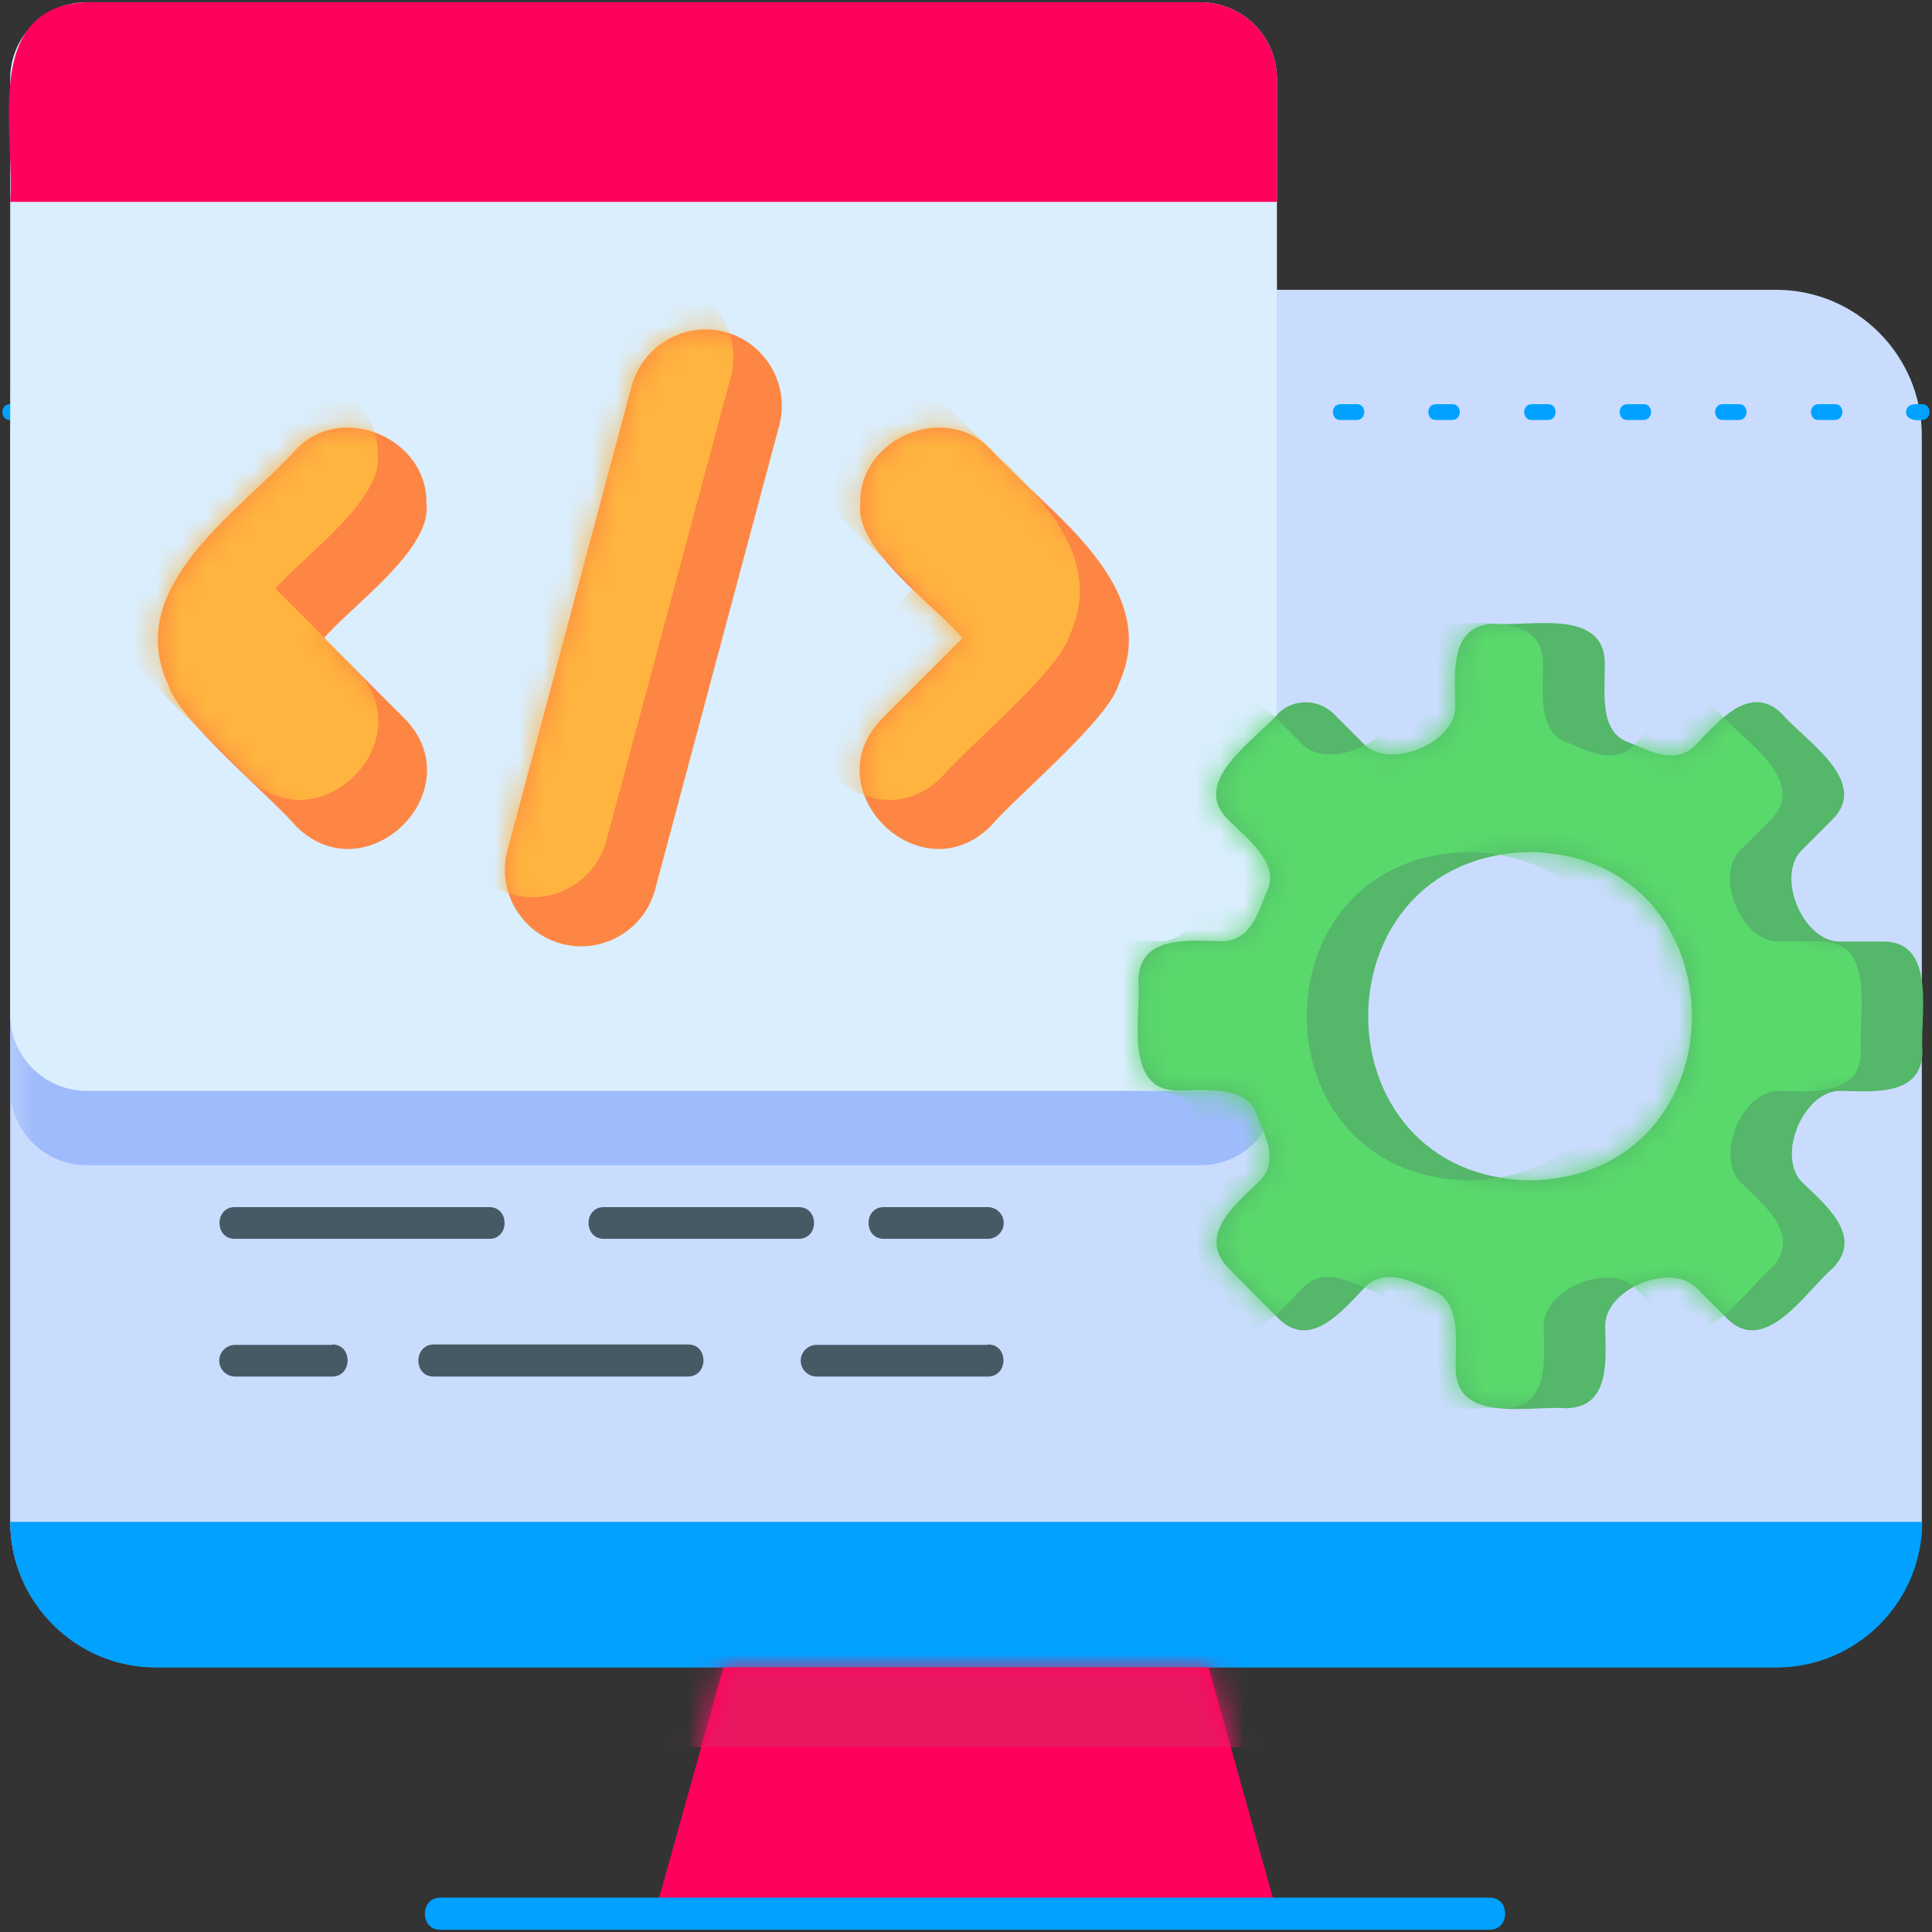 <svg xmlns="http://www.w3.org/2000/svg" width="80" height="80" viewBox="0 0 80 80" fill="none"><rect x="0" y="0" width="80" height="80" fill="#333333" stroke="none"/><g clip-path="url(#clip0_2301_136)"><path fill-rule="evenodd" clip-rule="evenodd" d="M6.453 12H73.547C76.875 12 79.578 14.719 79.578 18.031V63C79.578 66.328 76.859 69.031 73.547 69.031H6.453C3.125 69.031 0.422 66.312 0.422 63V18.047C0.422 14.719 3.125 12 6.453 12Z" fill="#CADCFE"></path><mask id="mask0_2301_136" style="mask-type:luminance" maskUnits="userSpaceOnUse" x="0" y="12" width="80" height="58"><path d="M6.453 12H73.547C76.875 12 79.578 14.719 79.578 18.031V63C79.578 66.328 76.859 69.031 73.547 69.031H6.453C3.125 69.031 0.422 66.312 0.422 63V18.047C0.422 14.719 3.125 12 6.453 12Z" fill="white"></path></mask><g mask="url(#mask0_2301_136)"><path fill-rule="evenodd" clip-rule="evenodd" d="M3.594 3.172H49.703C51.453 3.172 52.875 4.609 52.875 6.344V45.078C52.875 46.828 51.453 48.25 49.703 48.25H3.594C1.844 48.25 0.422 46.828 0.422 45.078V6.359C0.422 4.609 1.844 3.172 3.594 3.172Z" fill="#9EBBFB"></path></g><path fill-rule="evenodd" clip-rule="evenodd" d="M0.422 63.016H79.594C79.594 66.344 76.875 69.047 73.562 69.047H6.453C3.125 69.047 0.422 66.328 0.422 63.016Z" fill="#01A1FF"></path><path fill-rule="evenodd" clip-rule="evenodd" d="M50.047 69.047H29.953L27.109 79.25H52.891L50.047 69.047Z" fill="#FF005C"></path><mask id="mask1_2301_136" style="mask-type:luminance" maskUnits="userSpaceOnUse" x="27" y="69" width="26" height="11"><path d="M50.047 69.047H29.953L27.109 79.25H52.891L50.047 69.047Z" fill="white"></path></mask><g mask="url(#mask1_2301_136)"><path fill-rule="evenodd" clip-rule="evenodd" d="M24.703 59.75H55.625V72.344H24.703V59.75Z" fill="#E91861"></path></g><path fill-rule="evenodd" clip-rule="evenodd" d="M9.734 51.297C8.875 51.313 8.875 49.969 9.734 49.984H20.25C21.109 49.969 21.109 51.313 20.25 51.297H9.734Z" fill="#465A65"></path><path fill-rule="evenodd" clip-rule="evenodd" d="M25.016 51.297C24.156 51.313 24.156 49.969 25.016 49.984H33.062C33.922 49.969 33.922 51.313 33.062 51.297H25.016Z" fill="#465A65"></path><path fill-rule="evenodd" clip-rule="evenodd" d="M28.484 55.672C29.344 55.656 29.344 57 28.484 57H17.969C17.109 57.016 17.109 55.672 17.969 55.672H28.484Z" fill="#465A65"></path><path fill-rule="evenodd" clip-rule="evenodd" d="M13.75 55.672C14.609 55.656 14.609 57 13.75 57H9.734C9.375 57 9.078 56.703 9.078 56.344C9.078 55.984 9.375 55.688 9.734 55.688H13.75V55.672Z" fill="#465A65"></path><path fill-rule="evenodd" clip-rule="evenodd" d="M40.906 55.672C41.766 55.656 41.766 57 40.906 57H33.812C33.453 57 33.156 56.703 33.156 56.344C33.156 55.984 33.453 55.688 33.812 55.688H40.906V55.672Z" fill="#465A65"></path><path fill-rule="evenodd" clip-rule="evenodd" d="M36.609 51.297C35.75 51.313 35.75 49.969 36.609 49.984H40.906C41.266 49.984 41.562 50.281 41.562 50.641C41.562 51 41.266 51.297 40.906 51.297H36.609Z" fill="#465A65"></path><path fill-rule="evenodd" clip-rule="evenodd" d="M0.42 16.735C-0.018 16.735 -0.002 17.407 0.42 17.391C0.607 17.391 0.951 17.438 1.029 17.219C1.232 16.782 0.732 16.672 0.42 16.735ZM79.576 17.391C80.014 17.391 79.998 16.719 79.576 16.735C79.389 16.735 79.061 16.704 78.967 16.907C78.779 17.329 79.264 17.438 79.576 17.391ZM75.967 17.391C76.404 17.391 76.389 16.719 75.967 16.735H75.311C74.873 16.735 74.889 17.407 75.311 17.391H75.967ZM71.998 17.391C72.436 17.391 72.42 16.719 71.998 16.735H71.342C70.904 16.735 70.92 17.407 71.342 17.391H71.998ZM68.045 17.391C68.482 17.391 68.467 16.719 68.045 16.735H67.389C66.951 16.735 66.967 17.407 67.389 17.391H68.045ZM64.092 17.391C64.529 17.391 64.514 16.719 64.092 16.735H63.436C62.998 16.735 63.014 17.407 63.436 17.391H64.092ZM60.123 17.391C60.561 17.391 60.545 16.719 60.123 16.735H59.467C59.029 16.735 59.045 17.407 59.467 17.391H60.123ZM56.17 17.391C56.607 17.391 56.592 16.719 56.17 16.735H55.514C55.076 16.735 55.092 17.407 55.514 17.391H56.17ZM52.217 17.391C52.654 17.391 52.639 16.719 52.217 16.735H51.561C51.123 16.735 51.139 17.407 51.561 17.391H52.217ZM48.248 17.391C48.686 17.391 48.67 16.719 48.248 16.735H47.592C47.154 16.735 47.17 17.407 47.592 17.391H48.248ZM44.295 17.391C44.732 17.391 44.717 16.719 44.295 16.735H43.639C43.201 16.735 43.217 17.407 43.639 17.391H44.295ZM40.326 17.391C40.764 17.391 40.748 16.719 40.326 16.735H39.67C39.232 16.735 39.248 17.407 39.67 17.391H40.326ZM36.373 17.391C36.811 17.391 36.795 16.719 36.373 16.735H35.717C35.279 16.735 35.295 17.407 35.717 17.391H36.373ZM32.42 17.391C32.857 17.391 32.842 16.719 32.42 16.735H31.764C31.326 16.735 31.342 17.407 31.764 17.391H32.42ZM28.451 17.391C28.889 17.391 28.873 16.719 28.451 16.735H27.795C27.357 16.735 27.373 17.407 27.795 17.391H28.451ZM24.498 17.391C24.936 17.391 24.92 16.719 24.498 16.735H23.842C23.404 16.735 23.42 17.407 23.842 17.391H24.498ZM20.545 17.391C20.982 17.391 20.967 16.719 20.545 16.735H19.889C19.451 16.735 19.467 17.407 19.889 17.391H20.545ZM16.576 17.391C17.014 17.391 16.998 16.719 16.576 16.735H15.92C15.482 16.735 15.498 17.407 15.92 17.391H16.576ZM12.623 17.391C13.061 17.391 13.045 16.719 12.623 16.735H11.967C11.529 16.735 11.545 17.407 11.967 17.391H12.623ZM8.654 17.391C9.092 17.391 9.076 16.719 8.654 16.735H7.998C7.561 16.735 7.576 17.407 7.998 17.391H8.654ZM4.701 17.391C5.139 17.391 5.123 16.719 4.701 16.735H4.045C3.607 16.735 3.623 17.407 4.045 17.391H4.701Z" fill="#01A1FF"></path><path fill-rule="evenodd" clip-rule="evenodd" d="M3.594 0.094H49.703C51.453 0.094 52.875 1.516 52.875 3.266V42C52.875 43.75 51.453 45.172 49.703 45.172H3.594C1.844 45.172 0.422 43.75 0.422 42V3.266C0.422 1.516 1.844 0.094 3.594 0.094Z" fill="#DAEEFE"></path><path fill-rule="evenodd" clip-rule="evenodd" d="M52.875 8.359H0.422C0.641 5.531 -0.781 0.266 3.594 0.094H49.703C51.453 0.094 52.875 1.516 52.875 3.266V8.359Z" fill="#FF005C"></path><path fill-rule="evenodd" clip-rule="evenodd" d="M67.513 30.767C68.403 31.157 69.45 31.673 70.247 30.814C71.138 29.892 72.466 28.251 73.794 29.564C74.685 30.626 77.481 32.345 75.872 33.939L74.622 35.189C73.513 36.251 74.653 39.017 76.2 38.986H77.981C80.247 38.986 79.481 42.157 79.606 43.548C79.575 45.423 77.528 45.189 76.216 45.173C74.685 45.142 73.528 47.892 74.638 48.97C75.56 49.861 77.2 51.189 75.888 52.517C74.825 53.407 73.106 56.204 71.513 54.595L70.263 53.345C69.2 52.236 66.435 53.376 66.466 54.923C66.481 56.236 66.731 58.282 64.841 58.314C63.435 58.189 60.294 58.97 60.278 56.689C60.247 55.611 60.575 53.798 59.216 53.392C58.325 53.001 57.278 52.486 56.481 53.345C55.591 54.267 54.263 55.907 52.935 54.595L50.856 52.501C49.56 51.157 51.169 49.861 52.106 48.954C52.966 48.157 52.435 47.111 52.06 46.22C51.669 44.861 49.825 45.189 48.763 45.157C46.497 45.157 47.263 41.986 47.138 40.595C47.169 38.72 49.216 38.954 50.528 38.97C51.7 39.017 52.075 37.907 52.419 37.001C53.106 35.751 51.575 34.689 50.841 33.923C49.247 32.345 52.028 30.611 52.919 29.548C53.544 28.923 54.575 28.923 55.216 29.548L56.466 30.798C57.528 31.907 60.294 30.767 60.263 29.22C60.247 27.907 59.997 25.861 61.888 25.829C63.294 25.954 66.435 25.173 66.45 27.454C66.481 28.564 66.153 30.36 67.513 30.767ZM63.356 35.282C54.419 35.439 54.419 48.72 63.356 48.876C72.294 48.72 72.294 35.439 63.356 35.282Z" fill="#54B76A"></path><mask id="mask2_2301_136" style="mask-type:luminance" maskUnits="userSpaceOnUse" x="47" y="25" width="33" height="34"><path d="M67.513 30.767C68.403 31.157 69.45 31.673 70.247 30.814C71.138 29.892 72.466 28.251 73.794 29.564C74.685 30.626 77.481 32.345 75.872 33.939L74.622 35.189C73.513 36.251 74.653 39.017 76.2 38.986H77.981C80.247 38.986 79.481 42.157 79.606 43.548C79.575 45.423 77.528 45.189 76.216 45.173C74.685 45.142 73.528 47.892 74.638 48.97C75.56 49.861 77.2 51.189 75.888 52.517C74.825 53.407 73.106 56.204 71.513 54.595L70.263 53.345C69.2 52.236 66.435 53.376 66.466 54.923C66.481 56.236 66.731 58.282 64.841 58.314C63.435 58.189 60.294 58.97 60.278 56.689C60.247 55.611 60.575 53.798 59.216 53.392C58.325 53.001 57.278 52.486 56.481 53.345C55.591 54.267 54.263 55.907 52.935 54.595L50.856 52.501C49.56 51.157 51.169 49.861 52.106 48.954C52.966 48.157 52.435 47.111 52.06 46.22C51.669 44.861 49.825 45.189 48.763 45.157C46.497 45.157 47.263 41.986 47.138 40.595C47.169 38.72 49.216 38.954 50.528 38.97C51.7 39.017 52.075 37.907 52.419 37.001C53.106 35.751 51.575 34.689 50.841 33.923C49.247 32.345 52.028 30.611 52.919 29.548C53.544 28.923 54.575 28.923 55.216 29.548L56.466 30.798C57.528 31.907 60.294 30.767 60.263 29.22C60.247 27.907 59.997 25.861 61.888 25.829C63.294 25.954 66.435 25.173 66.45 27.454C66.481 28.564 66.153 30.36 67.513 30.767ZM63.356 35.282C54.419 35.439 54.419 48.72 63.356 48.876C72.294 48.72 72.294 35.439 63.356 35.282Z" fill="white"></path></mask><g mask="url(#mask2_2301_136)"><path fill-rule="evenodd" clip-rule="evenodd" d="M64.966 30.767C65.856 31.157 66.903 31.673 67.7 30.814C68.591 29.892 69.919 28.251 71.247 29.564C72.138 30.626 74.935 32.345 73.325 33.939L72.075 35.189C70.966 36.251 72.106 39.017 73.653 38.986H75.435C77.7 38.986 76.935 42.157 77.06 43.548C77.028 45.423 74.981 45.189 73.669 45.173C72.138 45.142 70.981 47.892 72.091 48.97C73.013 49.861 74.653 51.189 73.341 52.517C72.278 53.407 70.56 56.204 68.966 54.595L67.716 53.345C66.653 52.236 63.888 53.376 63.919 54.923C63.935 56.236 64.185 58.282 62.294 58.314C60.888 58.189 57.747 58.97 57.731 56.689C57.7 55.611 58.028 53.798 56.669 53.392C55.778 53.001 54.731 52.486 53.935 53.345C53.044 54.267 51.716 55.907 50.388 54.595L48.294 52.501C46.997 51.157 48.606 49.861 49.544 48.954C50.403 48.157 49.872 47.111 49.497 46.22C49.106 44.861 47.263 45.189 46.2 45.157C43.935 45.157 44.7 41.986 44.575 40.595C44.606 38.72 46.653 38.954 47.966 38.97C49.138 39.017 49.513 37.907 49.856 37.001C50.544 35.751 49.013 34.689 48.278 33.923C46.685 32.345 49.466 30.611 50.356 29.548C50.981 28.923 52.013 28.923 52.653 29.548L53.903 30.798C54.966 31.907 57.731 30.767 57.7 29.22C57.685 27.907 57.435 25.861 59.325 25.829C60.731 25.954 63.872 25.173 63.888 27.454C63.919 28.564 63.606 30.36 64.966 30.767ZM60.81 35.282C51.872 35.439 51.872 48.72 60.81 48.876C69.747 48.72 69.747 35.439 60.81 35.282Z" fill="#59D96C"></path></g><path fill-rule="evenodd" clip-rule="evenodd" d="M18.232 79.906C17.389 79.922 17.373 78.578 18.232 78.578H61.686C62.529 78.563 62.545 79.906 61.686 79.906H18.232Z" fill="#01A1FF"></path><path fill-rule="evenodd" clip-rule="evenodd" d="M36.483 29.796C33.687 32.764 38.14 37.092 41.03 34.202C41.983 33.061 45.905 29.796 46.312 28.358C48.218 24.264 43.343 21.186 41.03 18.624C39.155 16.608 35.53 18.155 35.624 20.874C35.374 22.749 38.827 25.171 39.858 26.421L36.483 29.796ZM30.03 13.749C31.718 14.202 32.718 15.952 32.265 17.624L27.124 36.842C26.671 38.53 24.921 39.53 23.249 39.077C21.561 38.624 20.561 36.874 21.015 35.202L26.155 15.983C26.608 14.311 28.358 13.296 30.03 13.749ZM16.796 29.796C19.593 32.764 15.14 37.092 12.249 34.202C11.296 33.061 7.374 29.796 6.968 28.358C5.061 24.264 9.936 21.186 12.249 18.624C14.124 16.608 17.749 18.155 17.655 20.874C17.905 22.749 14.452 25.171 13.421 26.421L16.796 29.796Z" fill="#FD8644"></path><mask id="mask3_2301_136" style="mask-type:luminance" maskUnits="userSpaceOnUse" x="6" y="13" width="41" height="27"><path d="M36.483 29.796C33.687 32.764 38.14 37.092 41.03 34.202C41.983 33.061 45.905 29.796 46.312 28.358C48.218 24.264 43.343 21.186 41.03 18.624C39.155 16.608 35.53 18.155 35.624 20.874C35.374 22.749 38.827 25.171 39.858 26.421L36.483 29.796ZM30.03 13.749C31.718 14.202 32.718 15.952 32.265 17.624L27.124 36.842C26.671 38.53 24.921 39.53 23.249 39.077C21.561 38.624 20.561 36.874 21.015 35.202L26.155 15.983C26.608 14.311 28.358 13.296 30.03 13.749ZM16.796 29.796C19.593 32.764 15.14 37.092 12.249 34.202C11.296 33.061 7.374 29.796 6.968 28.358C5.061 24.264 9.936 21.186 12.249 18.624C14.124 16.608 17.749 18.155 17.655 20.874C17.905 22.749 14.452 25.171 13.421 26.421L16.796 29.796Z" fill="white"></path></mask><g mask="url(#mask3_2301_136)"><path fill-rule="evenodd" clip-rule="evenodd" d="M34.452 27.764C31.655 30.733 36.108 35.061 38.999 32.17C39.952 31.03 43.874 27.764 44.28 26.327C46.187 22.233 41.312 19.155 38.999 16.592C37.124 14.577 33.499 16.124 33.593 18.827C33.343 20.702 36.796 23.124 37.827 24.374L34.452 27.764ZM28.015 11.717C29.702 12.171 30.702 13.921 30.265 15.592L25.108 34.811C24.655 36.499 22.905 37.499 21.233 37.045C19.546 36.592 18.546 34.842 18.999 33.17L24.155 13.952C24.577 12.28 26.327 11.264 28.015 11.717ZM14.78 27.764C17.577 30.733 13.124 35.061 10.233 32.17C9.28 31.03 5.358 27.764 4.952 26.327C3.046 22.233 7.921 19.155 10.233 16.592C12.108 14.577 15.733 16.124 15.64 18.827C15.89 20.702 12.437 23.124 11.405 24.374L14.78 27.764Z" fill="#FFB43F"></path></g></g><defs><clipPath id="clip0_2301_136"><rect width="80" height="80" fill="white"></rect></clipPath></defs></svg>